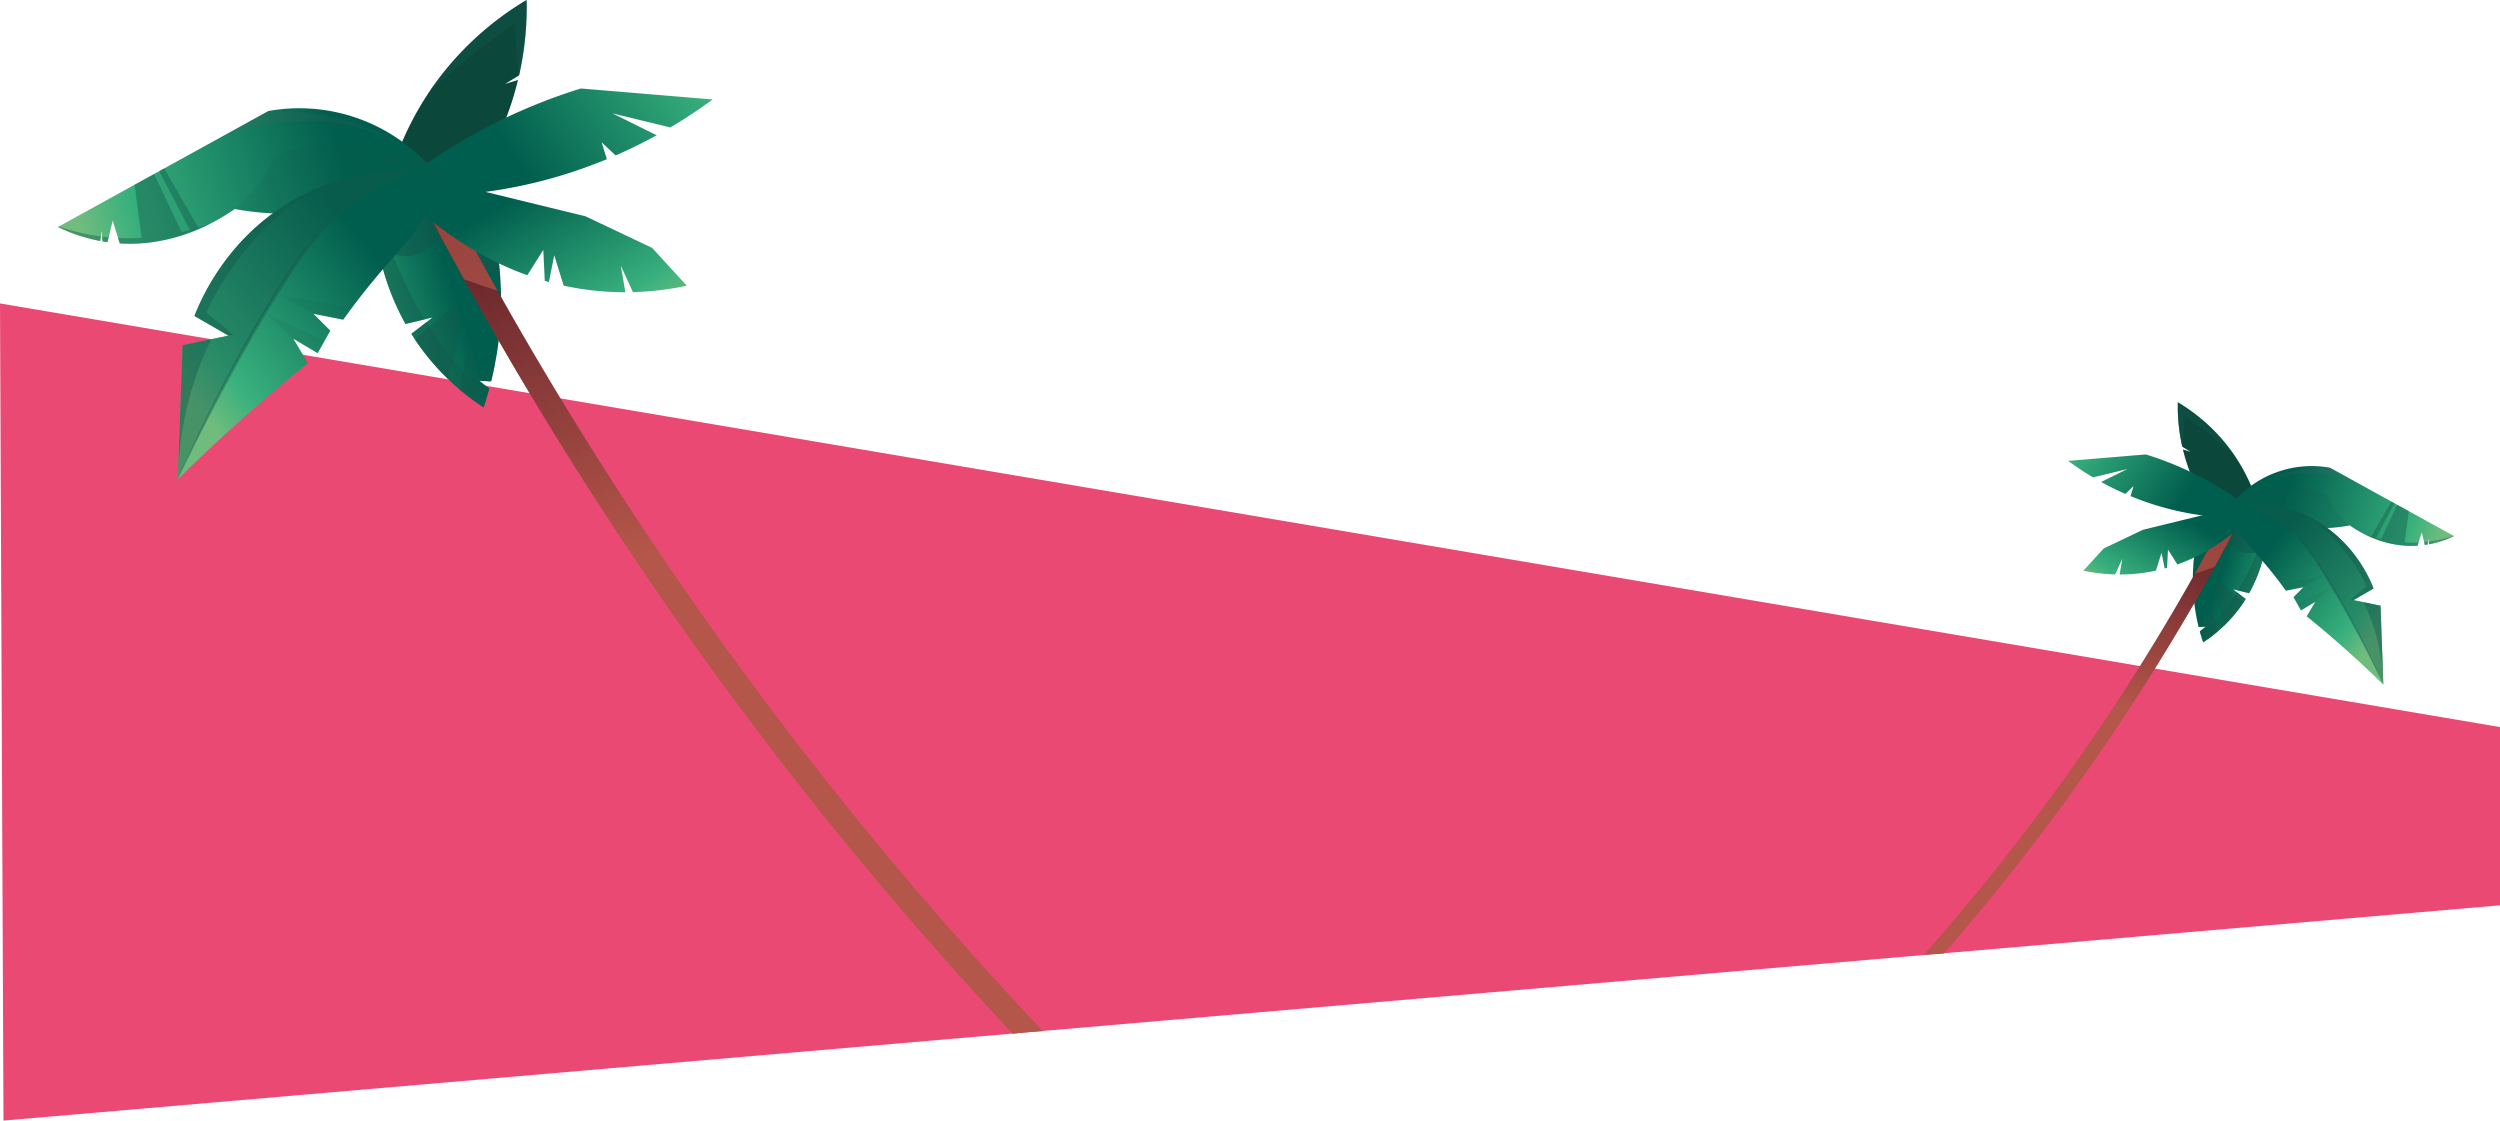 <svg xmlns="http://www.w3.org/2000/svg" xmlns:xlink="http://www.w3.org/1999/xlink" viewBox="0 0 1920 860.608"><defs><style>.bb648165-a4cd-4cb8-a0ac-191945ff7154{isolation:isolate;}.a8031fc7-5e6f-4963-967e-730df1c036ac{fill:#ea4974;}.b72da8d9-342d-4527-8ab6-e1d43ae15b03{fill:url(#a90c6f3f-c0b6-4bee-b10e-955e160a3c36);}.a57266bd-8132-4405-83d2-53df06da268c,.a895c4f8-692d-4696-b3fe-e83b479e2890,.ba9cb0dd-66b9-42f9-b41f-d72ae98511b7,.f67bfb18-8dcc-4d3c-8b94-07cf9994f866,.f71314cb-b6a8-45f7-9640-1a8269126561{fill:#12594b;}.a07efa53-2887-43ff-b6ba-1d1319a260b6,.b82e331e-134e-493c-8e09-98a7aac64766,.e5ca091f-1352-4bb6-a33c-fe88619d9a99,.f71314cb-b6a8-45f7-9640-1a8269126561{mix-blend-mode:screen;}.b82e331e-134e-493c-8e09-98a7aac64766,.f71314cb-b6a8-45f7-9640-1a8269126561{opacity:0.42;}.a57266bd-8132-4405-83d2-53df06da268c,.a895c4f8-692d-4696-b3fe-e83b479e2890,.b1bdc96d-bce7-43d4-98c2-281c911a8e4a,.b9854e7e-051d-47b0-b64f-add98c6e8f73,.ba9cb0dd-66b9-42f9-b41f-d72ae98511b7,.ee41026c-13a8-4da9-a700-c41463b209cb{mix-blend-mode:multiply;}.a895c4f8-692d-4696-b3fe-e83b479e2890{opacity:0.6;}.a5179fb9-8524-4561-b54d-38f19024791e{fill:#0c473c;}.eeb0f753-8312-4e4a-b615-1ac5761a7d83{fill:url(#a28900db-b197-44ff-b8c5-832e5951c0fa);}.e5ca091f-1352-4bb6-a33c-fe88619d9a99{fill:url(#a0419391-4108-4434-8067-732fcbb95572);}.b1bdc96d-bce7-43d4-98c2-281c911a8e4a,.b9854e7e-051d-47b0-b64f-add98c6e8f73{opacity:0.67;}.b1bdc96d-bce7-43d4-98c2-281c911a8e4a{fill:url(#f089ed25-2711-437d-b3ed-78a9ececceec);}.ac840fae-f9dd-46dd-84e1-4a875940bf5c{fill:url(#eebadb78-33da-458f-acc8-ec26318ad016);}.a0d8e120-b616-43aa-ad18-88b7cd70f5c2{fill:url(#bf78dd3b-b0c0-4f34-b6ad-d6a8bf9dba27);}.a24fc1f9-c655-41c2-84a0-ad8a776e4ae5{fill:url(#ae4942d1-1298-4f00-be80-b27d5b0249bc);}.ba9cb0dd-66b9-42f9-b41f-d72ae98511b7,.ee41026c-13a8-4da9-a700-c41463b209cb{opacity:0.14;}.fd8becaa-b406-47c0-a1df-fd66ef834c92{fill:url(#bc6d3894-73ef-4c3b-b3a3-2e85502aa701);}.a57266bd-8132-4405-83d2-53df06da268c{opacity:0.1;}.ee41026c-13a8-4da9-a700-c41463b209cb{fill:#606060;}.a524924f-b1ce-4cac-9966-61320e82723c{fill:url(#be6b2c93-9098-48cd-b10e-91c2c9b7d71c);}.f2af25a2-c48f-44ff-ac6f-0f87d8f3832a{fill:url(#b6687bdf-3d47-4ff4-bd65-397ffee48edd);}.a07efa53-2887-43ff-b6ba-1d1319a260b6{fill:url(#a3d93c6d-a8bc-4ebe-a05f-d547f1e56730);}.b9854e7e-051d-47b0-b64f-add98c6e8f73{fill:url(#f6aec80b-a2bc-41b5-b8e8-8110daf91052);}.a5f5cc05-4e9a-413b-82b3-b1951117b32d{fill:url(#e5f63bac-a925-4b05-b301-057d0f71adc7);}.b6734a95-8128-4f11-b128-10fb3d1bc005{fill:url(#b3e574b4-97af-46ba-83f8-7f57b0b1f1fc);}.f4852655-d4fd-4012-8073-c859869f240b{fill:url(#b1591f75-4cfe-4bb0-ad74-f452c1683775);}.aff8ffaa-9cf1-4740-a139-390aa647adba{fill:url(#bc6b6cdb-185e-40b0-9ddf-8adcde3d0990);}</style><linearGradient id="a90c6f3f-c0b6-4bee-b10e-955e160a3c36" x1="594.036" y1="-422.17" x2="753.86" y2="-424.727" gradientTransform="translate(-209.545 846.51) rotate(-17.273)" gradientUnits="userSpaceOnUse"><stop offset="0.055" stop-color="#70bc7d"></stop><stop offset="0.202" stop-color="#38b07d"></stop><stop offset="0.775" stop-color="#005e4e"></stop></linearGradient><linearGradient id="a28900db-b197-44ff-b8c5-832e5951c0fa" x1="587.767" y1="144.964" x2="558.166" y2="484.81" gradientUnits="userSpaceOnUse"><stop offset="0" stop-color="#4d1621"></stop><stop offset="0.837" stop-color="#b5564a"></stop></linearGradient><linearGradient id="a0419391-4108-4434-8067-732fcbb95572" x1="579.523" y1="149.822" x2="550.183" y2="486.671" xlink:href="#a28900db-b197-44ff-b8c5-832e5951c0fa"></linearGradient><linearGradient id="f089ed25-2711-437d-b3ed-78a9ececceec" x1="736.018" y1="-519.16" x2="731.404" y2="-466.195" gradientTransform="translate(-209.545 846.51) rotate(-17.273)" xlink:href="#a28900db-b197-44ff-b8c5-832e5951c0fa"></linearGradient><linearGradient id="eebadb78-33da-458f-acc8-ec26318ad016" x1="442.125" y1="-558.591" x2="731.466" y2="-558.591" xlink:href="#a90c6f3f-c0b6-4bee-b10e-955e160a3c36"></linearGradient><linearGradient id="bf78dd3b-b0c0-4f34-b6ad-d6a8bf9dba27" x1="989.646" y1="-563.376" x2="738.359" y2="-490.238" xlink:href="#a90c6f3f-c0b6-4bee-b10e-955e160a3c36"></linearGradient><linearGradient id="ae4942d1-1298-4f00-be80-b27d5b0249bc" x1="821.38" y1="-342.791" x2="776.184" y2="-525.824" xlink:href="#a90c6f3f-c0b6-4bee-b10e-955e160a3c36"></linearGradient><linearGradient id="bc6d3894-73ef-4c3b-b3a3-2e85502aa701" x1="482.172" y1="-419.839" x2="714.661" y2="-507.585" xlink:href="#a90c6f3f-c0b6-4bee-b10e-955e160a3c36"></linearGradient><linearGradient id="be6b2c93-9098-48cd-b10e-91c2c9b7d71c" x1="-373.735" y1="-514.378" x2="-279.543" y2="-515.885" gradientTransform="matrix(-0.955, -0.297, -0.297, 0.955, 1264.358, 846.51)" xlink:href="#a90c6f3f-c0b6-4bee-b10e-955e160a3c36"></linearGradient><linearGradient id="b6687bdf-3d47-4ff4-bd65-397ffee48edd" x1="1616.917" y1="372.948" x2="1599.47" y2="573.255" xlink:href="#a28900db-b197-44ff-b8c5-832e5951c0fa"></linearGradient><linearGradient id="a3d93c6d-a8bc-4ebe-a05f-d547f1e56730" x1="1620.814" y1="375.657" x2="1603.546" y2="573.913" xlink:href="#a28900db-b197-44ff-b8c5-832e5951c0fa"></linearGradient><linearGradient id="f6aec80b-a2bc-41b5-b8e8-8110daf91052" x1="-290.058" y1="-571.539" x2="-292.777" y2="-540.324" gradientTransform="matrix(-0.955, -0.297, -0.297, 0.955, 1264.358, 846.51)" xlink:href="#a28900db-b197-44ff-b8c5-832e5951c0fa"></linearGradient><linearGradient id="e5f63bac-a925-4b05-b301-057d0f71adc7" x1="-463.263" y1="-594.778" x2="-292.741" y2="-594.778" gradientTransform="matrix(-0.955, -0.297, -0.297, 0.955, 1264.358, 846.51)" xlink:href="#a90c6f3f-c0b6-4bee-b10e-955e160a3c36"></linearGradient><linearGradient id="b3e574b4-97af-46ba-83f8-7f57b0b1f1fc" x1="-140.583" y1="-597.598" x2="-288.678" y2="-554.494" gradientTransform="matrix(-0.955, -0.297, -0.297, 0.955, 1264.358, 846.51)" xlink:href="#a90c6f3f-c0b6-4bee-b10e-955e160a3c36"></linearGradient><linearGradient id="b1591f75-4cfe-4bb0-ad74-f452c1683775" x1="-239.75" y1="-467.596" x2="-266.386" y2="-575.466" gradientTransform="matrix(-0.955, -0.297, -0.297, 0.955, 1264.358, 846.51)" xlink:href="#a90c6f3f-c0b6-4bee-b10e-955e160a3c36"></linearGradient><linearGradient id="bc6b6cdb-185e-40b0-9ddf-8adcde3d0990" x1="-439.662" y1="-513.004" x2="-302.644" y2="-564.717" gradientTransform="matrix(-0.955, -0.297, -0.297, 0.955, 1264.358, 846.51)" xlink:href="#a90c6f3f-c0b6-4bee-b10e-955e160a3c36"></linearGradient></defs><g class="bb648165-a4cd-4cb8-a0ac-191945ff7154"><g id="ebcbc1e6-52a0-4bab-992b-ec7d1f109454" data-name="Calque 2"><g id="fe1f4b2d-2d45-46c7-aaac-3821b33f459d" data-name="Calque 1"><path class="a8031fc7-5e6f-4963-967e-730df1c036ac" d="M1920,558.388v136.89l-427.15,36.83-7.13.62-8.33.72-676.47,58.33-15.76,1.36-7.37.63L2.67,860.608,0,233.048l162.17,27.48h.03l26.66,4.52,43.78,7.42,111.78,18.94h.01l9.51,1.61,10.74,1.82,8.23,1.4,33.91,5.75,11.55,1.95L430.5,306l1212.94,205.53,5.8.98,5.66.96h.01Z"></path><path class="b72da8d9-342d-4527-8ab6-e1d43ae15b03" d="M382.378,196.085q1.17,8.221,1.759,16.123a252.412,252.412,0,0,1-4.057,67.719c-.888,4.574-1.868,8.915-2.888,13l-9.016-.48,7.56,6.065c-1.449,5.32-2.938,10.122-4.353,14.357q-2.935-1.934-6.111-4.185c-3.988-2.847-8.223-6.1-12.579-9.806-2.8-2.383-5.659-4.958-8.536-7.719a183.528,183.528,0,0,1-19.341-21.832q-3.257-4.32-6.133-8.647c-.963-1.448-1.9-2.9-2.8-4.352,4.213-3.178,8.588-6.547,11.728-8.979,2.684-2.09,4.46-3.485,4.46-3.485l-5.776,1.384-14.864,3.577a191.042,191.042,0,0,1-19.7-51.765,202.361,202.361,0,0,1-4.649-34.716q38.6-15.122,77.186-30.246c2.862,6.621,5.762,14.074,8.437,22.32A248.121,248.121,0,0,1,382.378,196.085Z"></path><path class="f71314cb-b6a8-45f7-9640-1a8269126561" d="M326.3,245.246l-14.864,3.577a191.042,191.042,0,0,1-19.7-51.765q1.861-8.4,4.43-17.013A302.353,302.353,0,0,0,326.3,245.246Z"></path><path class="a895c4f8-692d-4696-b3fe-e83b479e2890" d="M382.378,196.085q1.17,8.221,1.759,16.123a212.043,212.043,0,0,0-51.018-26.694,27.218,27.218,0,0,1-9.468,8.306c-7.669,3.982-15.8,3.216-22.114,1.383a46.243,46.243,0,0,1-8.559-3.434c-1.4-.729-2.3-1.293-2.551-1.455,1.986-8.792,6.15-19.718,15.4-28,16.245-14.541,42.849-16.146,66.882-7.9A248.121,248.121,0,0,1,382.378,196.085Z"></path><path class="f71314cb-b6a8-45f7-9640-1a8269126561" d="M377.192,292.925l-9.016-.48,7.56,6.065c-1.449,5.32-2.938,10.122-4.353,14.357a186.081,186.081,0,0,1-46.567-43.542q-4.878-6.481-8.932-13c4.213-3.178,8.588-6.547,11.728-8.979,4.681,7.462,9.89,14.98,15.658,22.486a291.1,291.1,0,0,0,18.96,22.221,124.56,124.56,0,0,0,17.85-12.127C379.192,284.5,378.212,288.842,377.192,292.925Z"></path><path class="a5179fb9-8524-4561-b54d-38f19024791e" d="M404.423,0a238.477,238.477,0,0,1-5.171,55.162c-.2.915-.395,1.83-.605,2.738l-.049.036L387.877,64.5l9.953-3.095a240.3,240.3,0,0,1-28.12,68.1l-70.791,7.732A232.14,232.14,0,0,1,327.43,73.919q1.344-2.074,2.713-4.1A235.541,235.541,0,0,1,404.423,0Z"></path><path class="eeb0f753-8312-4e4a-b615-1ac5761a7d83" d="M800.92,791.778l-15.76,1.36-7.37.63a2906.082,2906.082,0,0,1-246.43-301.3q-6.39-8.985-12.73-18.04l-3.54-5.07q-3.615-5.19-7.22-10.41-6.48-9.375-12.88-18.82-2.985-4.4-5.96-8.81-4.155-6.18-8.29-12.39-3.54-5.325-7.06-10.65c-.07-.11-.15-.22-.22-.33q-3.285-5-6.56-10-2.355-3.585-4.68-7.19c-1.46-2.23-2.9-4.47-4.35-6.71q-8.97-13.9-17.79-27.92-1.815-2.88-3.62-5.77-3.93-6.255-7.8-12.53-2.445-3.945-4.87-7.89-5.385-8.76-10.71-17.56c-1.4-2.32-2.81-4.65-4.2-6.98-.7-1.13-1.38-2.27-2.06-3.41Q394.745,281.843,383,261.5v-.01c-.45-.75-.88-1.48-1.3-2.23q-2.235-3.87-4.45-7.74c-.54-.93-1.08-1.87-1.6-2.8q-2.085-3.645-4.16-7.31-2.535-4.47-5.06-8.94-5.04-8.97-10.01-17.95c-1.1-1.99-2.2-3.99-3.3-5.98q-2.025-3.66-4.02-7.33c-1.3-2.36-2.59-4.73-3.87-7.09-.89-1.64-1.79-3.29-2.67-4.93l-.01-.01q-5.07-9.39-10.08-18.81l-.01-.01q-2.82-5.325-5.63-10.66v-.01c-.85-1.61-1.7-3.22-2.53-4.83-.41-.76-.81-1.53-1.2-2.29-.32-.6-.64-1.21-.94-1.81h-.01c-.31-.6-.62-1.19-.93-1.79l-2.82-5.43,7.13-3.7.24-.12,4.41-2.29a.035.035,0,0,0,.02-.01l.61-.31,3.77-1.95c.17.32.33.64.5.96.4.78.8,1.56,1.21,2.33.66,1.28,1.33,2.56,2,3.83q1.86,3.6,3.76,7.19c.12.26.26.51.4.76q2.37,4.53,4.76,9.04,1.26,2.385,2.54,4.77c1.25,2.36,2.51,4.73,3.78,7.09q3.84,7.185,7.74,14.35,1.92,3.54,3.84,7.06c.07.13.14.25.21.38,1.35,2.47,2.7,4.94,4.07,7.41.62,1.13,1.25,2.27,1.88,3.4v.01q5.415,9.81,10.91,19.57c.89,1.57,1.77,3.15,2.66,4.72q22.215,39.33,45.66,77.97,54.75,90.21,115.7,175.91A2891.969,2891.969,0,0,0,800.92,791.778Z"></path><path class="e5ca091f-1352-4bb6-a33c-fe88619d9a99" d="M785.16,793.138l-7.37.63a2906.082,2906.082,0,0,1-246.43-301.3q-6.39-8.985-12.73-18.04l-3.54-5.07q-3.615-5.19-7.22-10.41-6.48-9.375-12.88-18.82-2.985-4.4-5.96-8.81-4.155-6.18-8.29-12.39-3.54-5.325-7.06-10.65c-.07-.11-.15-.22-.22-.33q-3.285-5-6.56-10-2.355-3.585-4.68-7.19c-1.46-2.23-2.9-4.47-4.35-6.71q-8.97-13.9-17.79-27.92-1.815-2.88-3.62-5.77-3.93-6.255-7.8-12.53-2.445-3.945-4.87-7.89-5.385-8.76-10.71-17.56c-1.4-2.32-2.81-4.65-4.2-6.98-.7-1.13-1.38-2.27-2.06-3.41Q394.745,281.843,383,261.5v-.01c-.45-.75-.88-1.48-1.3-2.23q-2.235-3.87-4.45-7.74c-.54-.93-1.08-1.87-1.6-2.8q-2.085-3.645-4.16-7.31-2.535-4.47-5.06-8.94-5.04-8.97-10.01-17.95c-1.1-1.99-2.2-3.99-3.3-5.98q-2.025-3.66-4.02-7.33c-1.3-2.36-2.59-4.73-3.87-7.09-.89-1.65-1.79-3.28-2.68-4.93v-.01q-5.07-9.39-10.08-18.81l-.01-.01q-2.82-5.325-5.63-10.66v-.01c-.85-1.61-1.7-3.22-2.53-4.83-.4-.76-.8-1.52-1.19-2.29h-.01c-.32-.6-.64-1.21-.94-1.81q-.48-.9-.93-1.8-1.425-2.7-2.83-5.42l7.13-3.7c.18.35.36.69.55,1.04.89,1.7,1.8,3.41,2.71,5.12.79,1.52,1.59,3.03,2.41,4.55a.974.974,0,0,0,.05.11q8.28,15.585,16.89,31.38,3.51,6.42,7.08,12.88,6.57,11.91,13.34,23.91,7.77,13.8,15.81,27.72,16.44,28.47,34,57.39a3018.306,3018.306,0,0,0,220.95,316.58c46.19,57.9,92.63,111.74,138.66,161.74Q781.58,787.7,785.16,793.138Z"></path><path class="b1bdc96d-bce7-43d4-98c2-281c911a8e4a" d="M382.177,223.311q-12.033-3.775-25.759-8.791Q336.9,179.258,318.4,143.536l7.136-3.695,9.048-4.681Q357.568,179.574,382.177,223.311Z"></path><path class="ac840fae-f9dd-46dd-84e1-4a875940bf5c" d="M334.708,133.334c-3.109,1.79-6.6,3.709-10.445,5.678a227.884,227.884,0,0,1-82.538,24.179q-5.4.5-10.576.737a225.941,225.941,0,0,1-50.724-3.4l-.127-.021a151.468,151.468,0,0,1-18.137,10.942l-.028.008c-16.437,8.435-40.986,17.294-70.169,15.483l-5.429-17.462L83.477,182.19l-.917,3.8c-1.3-.168-2.576-.373-3.828-.586l-.3-3.774-.329-4.256-.612,4.137-.524,3.577a127.993,127.993,0,0,1-32.511-10.737l.625-.346q29.151-16.068,58.306-32.128l14.959-8.246,3.892-2.145c1.3-.716,2.595-1.439,3.9-2.156l45.806-25.239q16.4-9.03,32.782-18.066c.47-.267.933-.521,1.405-.778a134.637,134.637,0,0,1,122.4,40.98C331.091,128.966,333.143,131.4,334.708,133.334Z"></path><path class="a0d8e120-b616-43aa-ad18-88b7cd70f5c2" d="M547.293,76.39a388.092,388.092,0,0,1-32.445,21.476l-.009,0L470.313,87.051l34,16.822c-9.576,5.277-20.083,10.533-31.5,15.508l-10.765-10.108,4.035,12.975A373.95,373.95,0,0,1,399.53,142.8a376.9,376.9,0,0,1-103.475,7.031q11.415-9.651,24.388-19.132A433.954,433.954,0,0,1,446.091,67.962Q496.686,72.173,547.293,76.39Z"></path><path class="a24fc1f9-c655-41c2-84a0-ad8a776e4ae5" d="M527.5,219.447a230.017,230.017,0,0,1-41.4,4.92l-9.323-20.359,3.5,20.441a223.175,223.175,0,0,1-22.69-1.149,221.359,221.359,0,0,1-24.678-3.925l-7.264-23.358-4.078,20.568c-1.061-.282-2.129-.583-3.178-.889l-1.15-23.753-12.268,19.419c-49.729-17.765-83.089-48.966-97.136-63.4q5.476-6.9,10.943-13.8,65.447,15.981,130.891,31.954,25.563,12.114,51.132,24.248Q514.147,204.9,527.5,219.447Z"></path><path class="ba9cb0dd-66b9-42f9-b41f-d72ae98511b7" d="M341.758,134.335q-8.746,2.343-17.5,4.677l-93.114,24.916a225.941,225.941,0,0,1-50.724-3.4,125.842,125.842,0,0,0,25.908-31.1c1.944-3.3,3.68-6.637,5.239-9.953,13.288-5.1,45.153-15.165,83.52-6.037a137.062,137.062,0,0,1,33.44,12.789A143.218,143.218,0,0,1,341.758,134.335Z"></path><path class="fd8becaa-b406-47c0-a1df-fd66ef834c92" d="M327.432,155.148c-1.406,19.7-15.9,30.079-42.246,62.231-5.822,7.113-10.868,13.622-15.073,19.248-2.46,3.295-4.647,6.275-6.523,8.9q-11.236-2.231-22.469-4.441l-.353-.071q6.469,6.468,12.949,12.934l-4.294,7.6q-2.751,4.863-5.493,9.722c-.06-.032-9.008-5.393-9.067-5.425s-8.367-5.01-9.455-5.666l-.012-.006a1.2,1.2,0,0,1-.111-.066q5.6,9.422,11.208,18.828c-17.247,13.938-34.951,28.923-52.947,45.033Q158.6,346.29,136.554,368.032c0-.021,0-.031,0-.052.008-.394.034-.794.043-1.188q1.832-50.835,3.654-101.666,17.6-3.7,35.2-7.381-13.055-7.539-26.121-15.085c5.4-13.778,26.98-64.082,82.76-92.673a171.775,171.775,0,0,1,69.115-18.519c6.783-.372,12.726-.312,17.562-.1,1.437.066,2.776.142,4.008.231C327.192,141.294,327.852,149.263,327.432,155.148Z"></path><path class="f71314cb-b6a8-45f7-9640-1a8269126561" d="M318.773,131.369a189.083,189.083,0,0,0-44.591,22.492c-27.058,18.556-43.9,40.752-70.625,85.777a1342.555,1342.555,0,0,0-67,128.342c.008-.394.034-.794.043-1.188.056-1.594.115-3.179.172-4.773q1.747-48.444,3.482-96.893,10.677-2.236,21.334-4.475,6.93-1.446,13.868-2.906-13.055-7.539-26.121-15.085c5.4-13.778,26.98-64.082,82.76-92.673q6.054-3.1,12-5.571l.028-.008a172.634,172.634,0,0,1,57.082-12.94C307.994,131.1,313.937,131.156,318.773,131.369Z"></path><g class="b82e331e-134e-493c-8e09-98a7aac64766"><path class="f67bfb18-8dcc-4d3c-8b94-07cf9994f866" d="M318.773,131.369c-37.077,13.878-66.679,36.579-88.829,69.4-28.651,42.28-53.017,87.43-76.325,132.842-5.858,11.419-11.475,22.96-17.095,34.5l.007-.133.07-1.187-.016,1.189c4.826-11.683,10.381-23.429,15.74-35.008,16.5-34.691,34.608-68.616,54.457-101.511,11.663-19.137,23.823-38.27,39.132-54.765,19.839-21.09,45.434-36.411,72.859-45.328Z"></path></g><path class="a57266bd-8132-4405-83d2-53df06da268c" d="M249.423,261.547q-2.751,4.863-5.493,9.722c-.06-.032-9.008-5.393-9.067-5.425s-8.367-5.01-9.455-5.666l-.012-.006-20.88-19.2Z"></path><path class="a57266bd-8132-4405-83d2-53df06da268c" d="M270.113,236.627c-2.46,3.295-4.647,6.275-6.523,8.9q-11.236-2.231-22.469-4.441l-27.37-14.747Z"></path><path class="f71314cb-b6a8-45f7-9640-1a8269126561" d="M161.921,261.14q-3.262,6.755-6.247,14.043a261.181,261.181,0,0,0-18.9,86.836q1.747-48.444,3.482-96.893,10.677-2.236,21.334-4.475C161.71,260.815,161.809,260.974,161.921,261.14Z"></path><path class="f71314cb-b6a8-45f7-9640-1a8269126561" d="M244.1,144.416a190.647,190.647,0,0,0-55.941,48.093c-12.757,16.3-24.225,34.434-29.541,47.566l20.528,16.975-3.69.695q-13.055-7.539-26.121-15.085c5.4-13.778,26.98-64.082,82.76-92.673Q238.15,146.884,244.1,144.416Z"></path><path class="f71314cb-b6a8-45f7-9640-1a8269126561" d="M71.4,180.614c2.046.348,4.084.638,6.093.9l-.524,3.577a127.993,127.993,0,0,1-32.511-10.737l.625-.346A171.866,171.866,0,0,0,71.4,180.614Z"></path><path class="f71314cb-b6a8-45f7-9640-1a8269126561" d="M78.433,181.63c1.694.216,3.379.405,5.044.56l-.917,3.8c-1.3-.168-2.576-.373-3.828-.586Z"></path><path class="f71314cb-b6a8-45f7-9640-1a8269126561" d="M162.133,171.46c-16.437,8.435-40.986,17.294-70.169,15.483l-1.315-4.231a170.986,170.986,0,0,0,18.08-.018q-2.667-20.394-5.341-40.817l14.959-8.246q10.607,22.34,21.207,44.66c2.182-.508,4.3-1.047,6.35-1.6q-11.834-22.6-23.665-45.2c1.3-.716,2.595-1.439,3.9-2.156q13.082,22.744,26.158,45.5C155.83,173.732,159.12,172.588,162.133,171.46Z"></path><path class="ee41026c-13a8-4da9-a700-c41463b209cb" d="M302.627,107.249a174.31,174.31,0,0,0-130.683-3.158q16.4-9.03,32.782-18.066C244.905,82.539,280.591,96.256,302.627,107.249Z"></path><path class="f71314cb-b6a8-45f7-9640-1a8269126561" d="M350.486,233.165l4.528,16.949-10.857,41.043a183.528,183.528,0,0,1-19.341-21.832q-3.257-4.32-6.133-8.647Z"></path><path class="f71314cb-b6a8-45f7-9640-1a8269126561" d="M360.121,264.151,364,279.012l1.273,29.67c-3.988-2.847-8.223-6.1-12.579-9.806Z"></path><path class="f71314cb-b6a8-45f7-9640-1a8269126561" d="M404.423,0a238.477,238.477,0,0,1-5.171,55.162c-.2.915-.395,1.83-.605,2.738l-.049.036q-.381-3.6-.738-7.252-1.622-16.788-2.568-32.671c-13.416,9.363-27.479,19.912-41.9,31.766q-12.27,10.1-23.251,20.043A235.541,235.541,0,0,1,404.423,0Z"></path><path class="a524924f-b1ce-4cac-9966-61320e82723c" d="M1685.549,424.508q-.69,4.845-1.037,9.5a148.768,148.768,0,0,0,2.391,39.91c.523,2.695,1.1,5.254,1.7,7.66l5.314-.283-4.455,3.575c.853,3.135,1.731,5.965,2.565,8.461q1.729-1.14,3.6-2.466c2.351-1.678,4.847-3.6,7.414-5.779,1.65-1.405,3.335-2.923,5.03-4.55a107.974,107.974,0,0,0,11.4-12.867q1.918-2.546,3.615-5.1c.567-.853,1.118-1.711,1.649-2.564-2.483-1.873-5.062-3.859-6.912-5.292-1.582-1.232-2.628-2.054-2.628-2.054l3.4.816,8.76,2.108a112.608,112.608,0,0,0,11.611-30.508,119.363,119.363,0,0,0,2.74-20.459q-22.752-8.913-45.49-17.826c-1.687,3.9-3.4,8.294-4.972,13.154A146.1,146.1,0,0,0,1685.549,424.508Z"></path><path class="f71314cb-b6a8-45f7-9640-1a8269126561" d="M1718.6,453.481l8.76,2.108a112.608,112.608,0,0,0,11.611-30.508q-1.1-4.949-2.611-10.027A178.211,178.211,0,0,1,1718.6,453.481Z"></path><path class="a895c4f8-692d-4696-b3fe-e83b479e2890" d="M1685.549,424.508q-.69,4.845-1.037,9.5a124.946,124.946,0,0,1,30.068-15.732,16.036,16.036,0,0,0,5.579,4.895c4.52,2.346,9.312,1.895,13.033.815a27.288,27.288,0,0,0,5.045-2.024c.825-.429,1.355-.762,1.5-.858-1.17-5.181-3.625-11.62-9.073-16.5-9.575-8.57-25.254-9.516-39.417-4.658A146.1,146.1,0,0,0,1685.549,424.508Z"></path><path class="f71314cb-b6a8-45f7-9640-1a8269126561" d="M1688.605,481.58l5.314-.283-4.455,3.575c.853,3.135,1.731,5.965,2.565,8.461a109.653,109.653,0,0,0,27.444-25.662q2.874-3.819,5.264-7.66c-2.483-1.873-5.062-3.859-6.912-5.292-2.758,4.4-5.829,8.829-9.228,13.252a171.5,171.5,0,0,1-11.174,13.1,73.416,73.416,0,0,1-10.52-7.147C1687.426,476.615,1688,479.174,1688.605,481.58Z"></path><path class="a5179fb9-8524-4561-b54d-38f19024791e" d="M1672.557,308.945a140.523,140.523,0,0,0,3.047,32.51c.117.539.233,1.078.357,1.614l.029.021,6.318,3.87-5.866-1.824a141.618,141.618,0,0,0,16.573,40.136l41.72,4.557a136.767,136.767,0,0,0-16.8-37.319q-.792-1.224-1.6-2.415A138.833,138.833,0,0,0,1672.557,308.945Z"></path><path class="f2af25a2-c48f-44ff-ac6f-0f87d8f3832a" d="M1723.25,393.538c-.55,1.07-1.11,2.14-1.67,3.2-.17.35-.36.7-.54,1.05h-.01a.663.663,0,0,1-.09.19c-.06.12-.12.24-.18.35-.09.18-.18.36-.28.53h-.01a8.041,8.041,0,0,1-.4.77c-.59,1.15-1.19,2.29-1.79,3.44v.01q-1.65,3.135-3.32,6.26l-.01.02q-1.365,2.58-2.75,5.16c-.68,1.27-1.35,2.53-2.04,3.79-.38.71-.76,1.43-1.17,2.14v.01a6.477,6.477,0,0,1-.39.73c-.26.49-.53.99-.79,1.48-.32.59-.64,1.18-.97,1.77-.1.2-.2.39-.31.58q-2.82,5.19-5.68,10.35-2.235,4.035-4.49,8.05c-.58,1.05-1.17,2.1-1.76,3.14-.27.49-.54.97-.83,1.46q-2.07,3.69-4.18,7.37-2.175,3.84-4.41,7.67v.01q-1.785,3.105-3.6,6.2-1.605,2.775-3.25,5.55-1.29,2.205-2.59,4.39-1.92,3.255-3.87,6.5-1.2,2.025-2.42,4.04-1.89,3.15-3.79,6.27-3.015,4.95-6.06,9.88-1.215,2-2.46,3.98c-.43.7-.86,1.39-1.29,2.08-.32.51-.63,1.01-.95,1.51q-1.845,2.97-3.72,5.94-2.64,4.215-5.33,8.4c-.34.55-.69,1.09-1.04,1.64q-3.135,4.9-6.31,9.79-2.52,3.9-5.08,7.77c-.55.86-1.12,1.71-1.68,2.56-2.29,3.48-4.61,6.96-6.93,10.43q-2.5,3.75-5.04,7.47c-.19.29-.39.58-.59.87-.73,1.09-1.47,2.17-2.21,3.25q-1.71,2.52-3.43,5.02-1.425,2.07-2.86,4.14c-.48.71-.97,1.41-1.47,2.12-1.49,2.16-3,4.32-4.51,6.47q-3.45,4.935-6.95,9.85-49.035,68.91-104.9,132.92l-7.13.62-8.33.72A1698.91,1698.91,0,0,0,1589,592.958q28.3-39.795,54.44-81.43,21.135-33.615,40.66-68.2v-.01c.53-.92,1.05-1.84,1.57-2.76q3.24-5.76,6.44-11.55,1.755-3.18,3.5-6.38v-.01q1.71-3.135,3.41-6.27,1.26-2.31,2.5-4.62,2.13-3.96,4.24-7.95,1.56-2.94,3.12-5.89c.07-.13.14-.27.21-.41s.15-.29.23-.44c.74-1.41,1.48-2.83,2.22-4.24.39-.75.78-1.51,1.17-2.26.24-.46.48-.91.71-1.37l.3-.57,2.22,1.15.35.18a.01.01,0,0,0,.01.01l2.61,1.35.14.07Z"></path><path class="a07efa53-2887-43ff-b6ba-1d1319a260b6" d="M1723.25,393.538c-.55,1.07-1.11,2.14-1.66,3.2h-.01c-.17.35-.36.7-.54,1.05-.03.06-.07.13-.1.19-.06.12-.12.24-.18.35-.09.18-.18.36-.28.53-.13.26-.27.52-.41.77-.59,1.15-1.19,2.29-1.79,3.44v.01q-1.65,3.135-3.32,6.26l-.01.02q-1.365,2.58-2.75,5.16c-.68,1.27-1.35,2.53-2.04,3.79-.38.72-.76,1.43-1.15,2.14q-.585,1.11-1.2,2.22c-.32.59-.64,1.18-.97,1.77-.1.2-.2.39-.31.58q-2.82,5.19-5.68,10.35-2.235,4.035-4.49,8.05c-.58,1.05-1.17,2.1-1.76,3.14-.27.49-.54.97-.83,1.46q-2.07,3.69-4.18,7.37-2.175,3.84-4.41,7.67v.01q-1.785,3.105-3.6,6.2-1.605,2.775-3.25,5.55-1.29,2.205-2.59,4.39-1.92,3.255-3.87,6.5-1.2,2.025-2.42,4.04-1.89,3.15-3.79,6.27-3.015,4.95-6.06,9.88-1.215,2-2.46,3.98c-.43.7-.86,1.39-1.29,2.08-.31.5-.62,1.01-.94,1.51h-.01q-1.845,2.97-3.72,5.94-2.64,4.215-5.33,8.4c-.34.55-.69,1.09-1.04,1.64q-3.135,4.9-6.31,9.79-2.52,3.9-5.08,7.77c-.55.86-1.12,1.71-1.68,2.56-2.29,3.48-4.61,6.96-6.93,10.43q-2.5,3.75-5.04,7.47c-.19.29-.39.58-.59.87-.73,1.09-1.47,2.17-2.21,3.25q-1.71,2.52-3.43,5.02-1.425,2.07-2.86,4.14c-.48.71-.97,1.41-1.47,2.12-1.49,2.16-3,4.32-4.51,6.47q-3.45,4.935-6.95,9.85-49.035,68.91-104.9,132.92l-7.13.62q24.195-27.81,48.4-58.08a1778.31,1778.31,0,0,0,115.12-162.14q18.555-29.49,35.13-58.26v-.01q4.74-8.205,9.32-16.32,3.99-7.065,7.87-14.09v-.01q2.1-3.825,4.19-7.62,5.055-9.285,9.93-18.47c.01-.02.02-.03.03-.05.48-.9.95-1.79,1.42-2.69.54-1.01,1.07-2.02,1.6-3.03l.01-.01c.1-.2.2-.39.31-.59Z"></path><path class="b9854e7e-051d-47b0-b64f-add98c6e8f73" d="M1685.667,440.553q7.092-2.225,15.181-5.18,11.505-20.783,22.407-41.835l-4.206-2.177-5.332-2.759Q1700.17,414.777,1685.667,440.553Z"></path><path class="a5f5cc05-4e9a-413b-82b3-b1951117b32d" d="M1713.643,387.525c1.832,1.055,3.889,2.186,6.156,3.347a134.278,134.278,0,0,0,48.644,14.249q3.183.3,6.232.435a133.128,133.128,0,0,0,29.894-2l.075-.012a89.246,89.246,0,0,0,10.69,6.448l.016,0c9.687,4.971,24.155,10.192,41.354,9.125l3.2-10.291,1.8,7.49.541,2.239c.765-.1,1.518-.22,2.256-.345l.176-2.224.194-2.508.361,2.438.309,2.108a75.475,75.475,0,0,0,19.16-6.328c-.121-.068-.248-.137-.369-.2q-17.179-9.469-34.362-18.934l-8.816-4.861-2.294-1.263c-.768-.423-1.529-.849-2.3-1.271l-27-14.875q-9.663-5.322-19.32-10.647c-.277-.157-.55-.307-.828-.459a79.349,79.349,0,0,0-72.137,24.152C1715.775,384.951,1714.565,386.386,1713.643,387.525Z"></path><path class="b6734a95-8128-4f11-b128-10fb3d1bc005" d="M1588.356,353.966a229.024,229.024,0,0,0,19.122,12.657h0l26.242-6.375-20.039,9.914c5.644,3.11,11.836,6.207,18.564,9.14l6.345-5.958-2.378,7.647a221.041,221.041,0,0,0,100.206,16.256c-4.485-3.791-9.271-7.564-14.373-11.275A255.777,255.777,0,0,0,1648,349Q1618.182,351.481,1588.356,353.966Z"></path><path class="f4852655-d4fd-4012-8073-c859869f240b" d="M1600.023,438.276a135.628,135.628,0,0,0,24.4,2.9l5.494-12-2.065,12.047a131.306,131.306,0,0,0,27.917-2.99l4.28-13.767,2.4,12.122c.626-.166,1.256-.343,1.874-.524l.677-14,7.231,11.445c29.307-10.47,48.968-28.858,57.247-37.362q-3.228-4.067-6.45-8.131-38.571,9.419-77.14,18.832-15.066,7.14-30.135,14.29Q1607.891,429.7,1600.023,438.276Z"></path><path class="ba9cb0dd-66b9-42f9-b41f-d72ae98511b7" d="M1709.488,388.116q5.155,1.38,10.311,2.756l54.876,14.684a133.128,133.128,0,0,0,29.894-2,74.2,74.2,0,0,1-15.268-18.33c-1.146-1.948-2.169-3.912-3.088-5.866a84.07,84.07,0,0,0-49.222-3.558,80.807,80.807,0,0,0-19.708,7.537A84.172,84.172,0,0,0,1709.488,388.116Z"></path><path class="aff8ffaa-9cf1-4740-a139-390aa647adba" d="M1717.931,400.382c.829,11.608,9.372,17.727,24.9,36.675,3.431,4.192,6.4,8.029,8.883,11.344,1.45,1.942,2.739,3.7,3.844,5.243q6.622-1.314,13.242-2.617l.209-.042q-3.813,3.813-7.632,7.623l2.531,4.48q1.62,2.865,3.237,5.729c.035-.018,5.309-3.178,5.344-3.2s4.931-2.953,5.572-3.339l.007,0a.546.546,0,0,0,.065-.039q-3.3,5.553-6.605,11.1c10.164,8.214,20.6,17.045,31.2,26.54q14.7,13.155,27.695,25.969c0-.012,0-.018,0-.03,0-.232-.02-.468-.025-.7q-1.078-29.96-2.153-59.917-10.375-2.178-20.746-4.35,7.693-4.443,15.393-8.89c-3.18-8.121-15.9-37.767-48.774-54.617a101.233,101.233,0,0,0-40.732-10.914c-4-.219-7.5-.184-10.351-.058-.846.039-1.635.083-2.362.135A28.163,28.163,0,0,0,1717.931,400.382Z"></path><path class="f71314cb-b6a8-45f7-9640-1a8269126561" d="M1723.034,386.368a111.426,111.426,0,0,1,26.28,13.255c15.946,10.936,25.869,24.017,41.623,50.553a790.917,790.917,0,0,1,39.485,75.638c0-.232-.02-.468-.025-.7-.033-.94-.068-1.874-.1-2.814q-1.031-28.549-2.052-57.1-6.292-1.319-12.573-2.637-4.084-.853-8.173-1.713,7.693-4.443,15.393-8.89c-3.18-8.121-15.9-37.767-48.774-54.617q-3.568-1.829-7.075-3.283l-.016,0a101.74,101.74,0,0,0-33.641-7.626C1729.387,386.207,1725.884,386.242,1723.034,386.368Z"></path><g class="b82e331e-134e-493c-8e09-98a7aac64766"><path class="f67bfb18-8dcc-4d3c-8b94-07cf9994f866" d="M1723.034,386.368c32.786,10.81,48.932,30.33,66,58.99q17.47,29.128,32.1,59.824c3.158,6.824,6.433,13.749,9.277,20.632l-.01-.7.041.7c-3.217-6.406-6.64-13.643-10.071-20.257-10.2-20.163-21.068-40-32.779-59.324-16.944-28.762-32.367-47.663-64.554-59.864Z"></path></g><path class="a57266bd-8132-4405-83d2-53df06da268c" d="M1763.906,463.088q1.62,2.865,3.237,5.729c.035-.018,5.309-3.178,5.344-3.2s4.931-2.953,5.572-3.339l.007,0,12.306-11.312Z"></path><path class="a57266bd-8132-4405-83d2-53df06da268c" d="M1751.712,448.4c1.45,1.942,2.739,3.7,3.844,5.243q6.622-1.314,13.242-2.617l16.131-8.691Z"></path><path class="f71314cb-b6a8-45f7-9640-1a8269126561" d="M1815.475,462.848q1.922,3.979,3.682,8.276A153.922,153.922,0,0,1,1830.3,522.3q-1.031-28.549-2.052-57.1-6.292-1.319-12.573-2.637C1815.6,462.656,1815.541,462.75,1815.475,462.848Z"></path><path class="f71314cb-b6a8-45f7-9640-1a8269126561" d="M1767.042,394.057a112.365,112.365,0,0,1,32.969,28.343c7.518,9.606,14.277,20.294,17.41,28.033l-12.1,10,2.175.41q7.693-4.443,15.393-8.89c-3.18-8.121-15.9-37.767-48.774-54.617Q1770.549,395.511,1767.042,394.057Z"></path><path class="f71314cb-b6a8-45f7-9640-1a8269126561" d="M1868.824,415.39c-1.206.205-2.407.376-3.591.529l.309,2.108a75.475,75.475,0,0,0,19.16-6.328c-.121-.068-.248-.137-.369-.2A101.211,101.211,0,0,1,1868.824,415.39Z"></path><path class="f71314cb-b6a8-45f7-9640-1a8269126561" d="M1864.678,415.989c-1,.127-1.991.239-2.973.33l.541,2.239c.765-.1,1.518-.22,2.256-.345Z"></path><path class="f71314cb-b6a8-45f7-9640-1a8269126561" d="M1815.35,410c9.687,4.971,24.155,10.192,41.354,9.125l.775-2.494a100.877,100.877,0,0,1-10.655-.01q1.571-12.019,3.147-24.055l-8.816-4.861q-6.25,13.166-12.5,26.321c-1.286-.3-2.537-.617-3.743-.945q6.975-13.323,13.947-26.639c-.768-.423-1.529-.849-2.3-1.271q-7.71,13.4-15.417,26.816C1819.064,411.334,1817.126,410.66,1815.35,410Z"></path><path class="ee41026c-13a8-4da9-a700-c41463b209cb" d="M1732.55,372.152a102.737,102.737,0,0,1,77.018-1.861q-9.663-5.322-19.32-10.647C1766.569,357.59,1745.537,365.674,1732.55,372.152Z"></path><path class="f71314cb-b6a8-45f7-9640-1a8269126561" d="M1704.344,446.361l-2.668,9.989,6.4,24.188a107.974,107.974,0,0,0,11.4-12.867q1.918-2.546,3.615-5.1Z"></path><path class="f71314cb-b6a8-45f7-9640-1a8269126561" d="M1698.666,464.622l-2.286,8.759-.75,17.486c2.351-1.678,4.847-3.6,7.414-5.779Z"></path><path class="f71314cb-b6a8-45f7-9640-1a8269126561" d="M1672.557,308.945a140.523,140.523,0,0,0,3.047,32.51c.117.539.233,1.078.357,1.614l.029.021c.15-1.416.3-2.838.435-4.274q.954-9.894,1.513-19.255c7.907,5.519,16.195,11.735,24.693,18.722q7.231,5.949,13.7,11.812A138.833,138.833,0,0,0,1672.557,308.945Z"></path></g></g></g></svg>